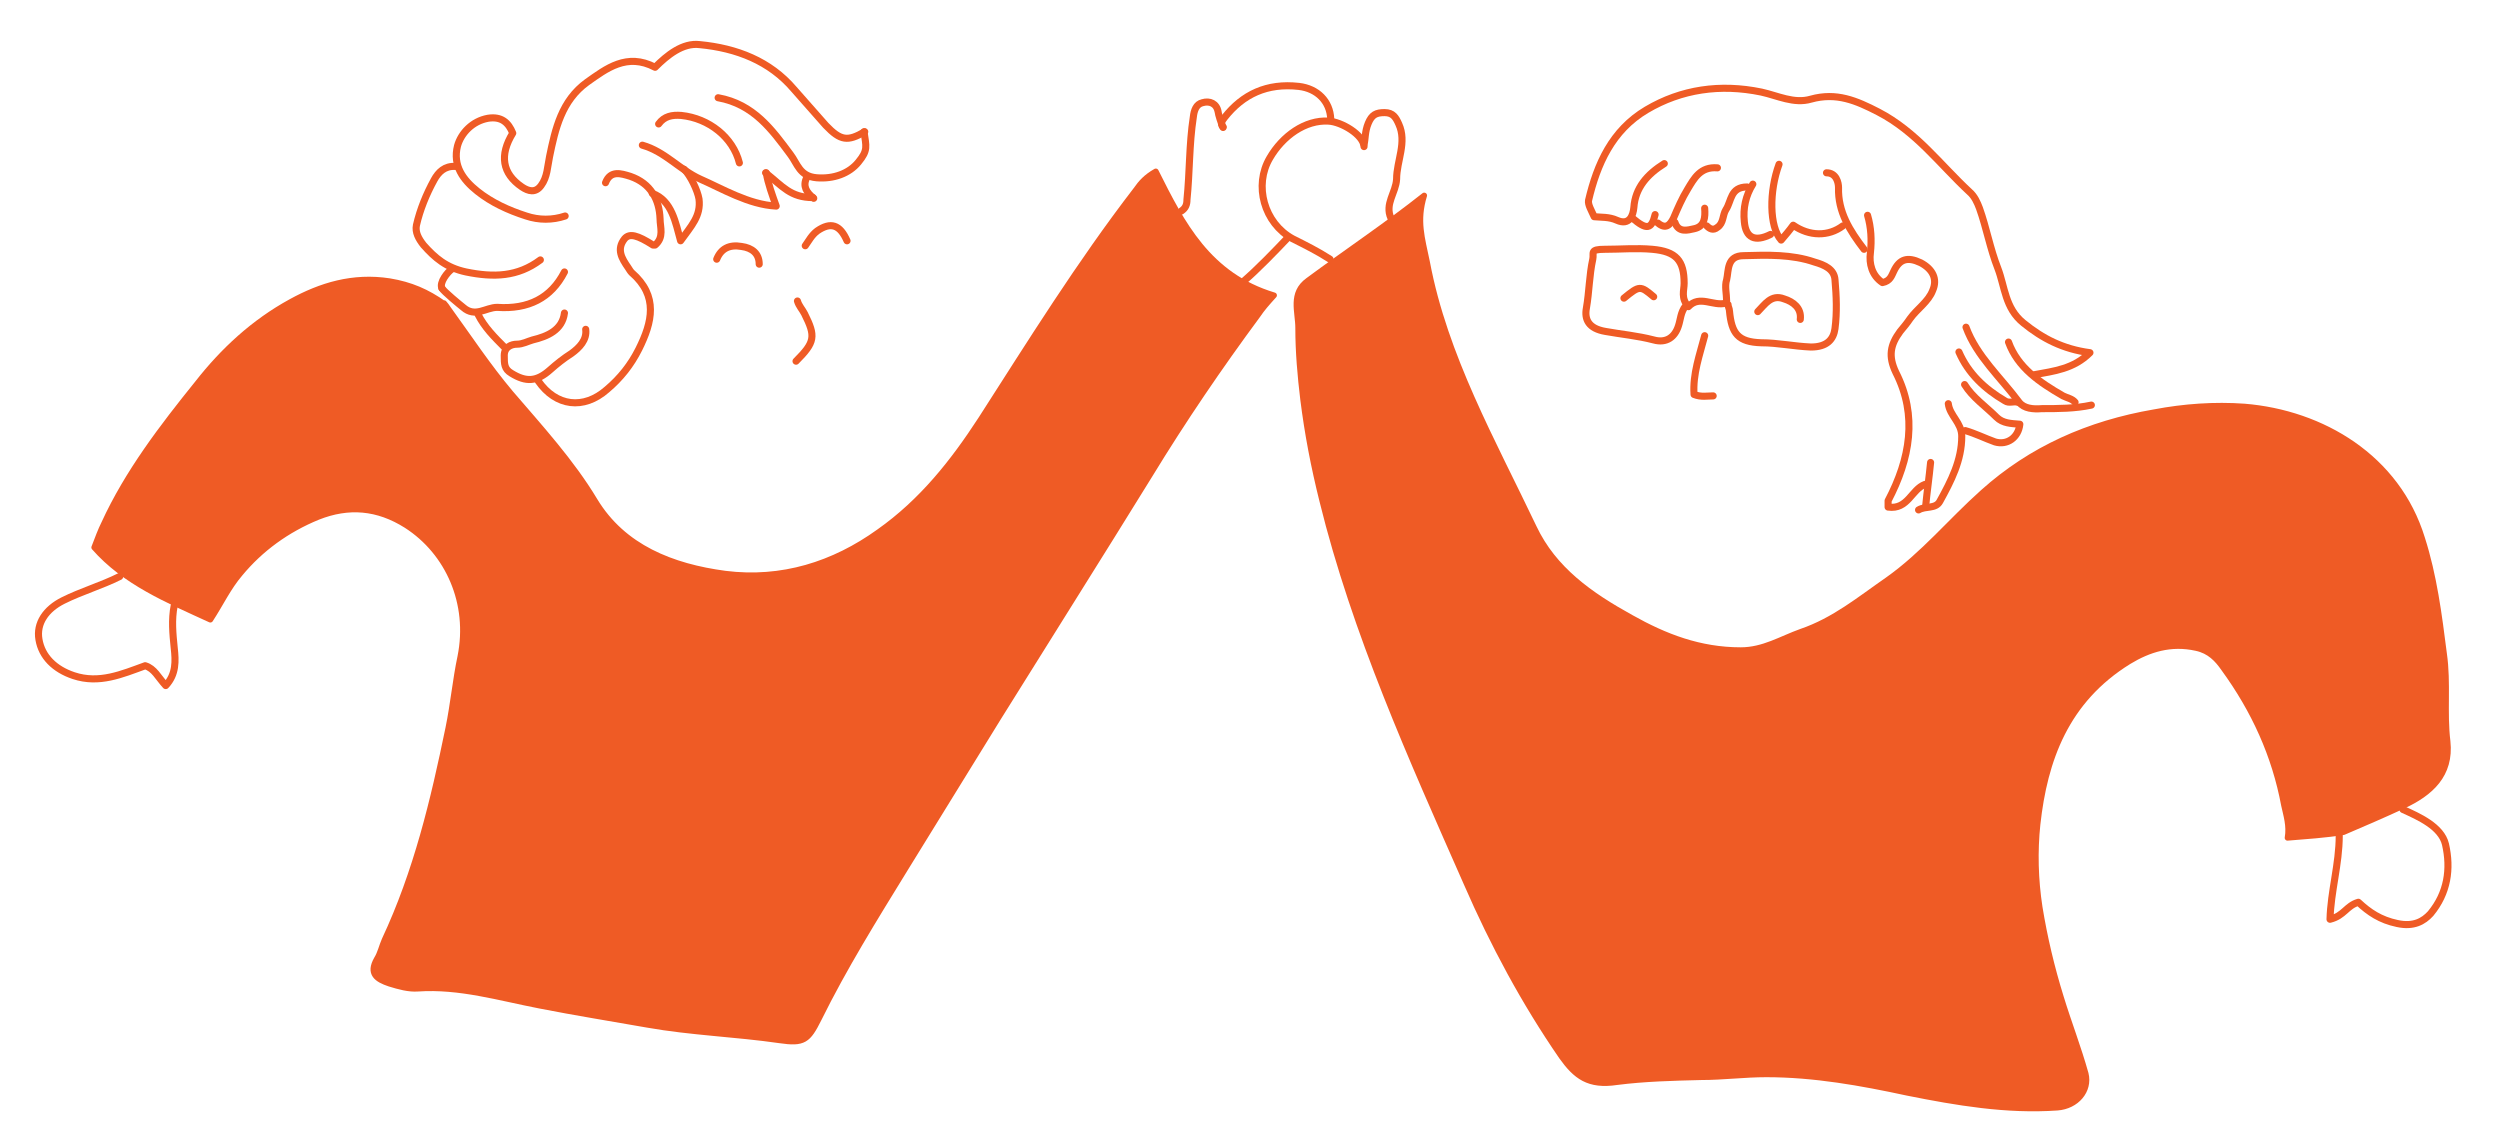 <?xml version="1.0" encoding="UTF-8"?>
<svg id="Layer_1" xmlns="http://www.w3.org/2000/svg" version="1.1" viewBox="0 0 353 161">
  <!-- Generator: Adobe Illustrator 29.3.0, SVG Export Plug-In . SVG Version: 2.1.0 Build 146)  -->
  <defs>
    <style>
      .st0 {
        fill: none;
      }

      .st0, .st1 {
        stroke: #ef5b25;
        stroke-linecap: round;
        stroke-linejoin: round;
      }

      .st1 {
        fill: #ef5b25;
        stroke-width: .8px;
      }
    </style>
  </defs>
  <path class="st0" d="M330.3,118c0,4-1.2,7.9-1.3,11.8,2-.5,2.3-1.9,4-2.4,1.5,1.4,3.1,2.5,5.5,3,2.3.5,3.7-.3,4.7-1.4,2.4-2.9,2.9-6.3,2.1-9.8-.6-2.5-3.8-3.9-6-4.9"/>
  <path class="st1" d="M323,118.3c2.5-.2,5.4-.4,7.9-.8,2.8-1.2,5.6-2.4,8.4-3.7,3.9-1.8,6.8-4.4,6.3-9.1-.5-4.1.1-8.2-.5-12.4-.7-5.5-1.4-11-3.1-16.3-3.5-11.4-14.1-17.7-25.1-18.6-4.2-.3-8.5,0-12.7.8-9.3,1.6-17.4,5.2-24.2,11.3-4.6,4.1-8.4,8.8-13.5,12.4-3.9,2.7-7.5,5.7-12.2,7.3-2.8,1-5.3,2.6-8.5,2.6-5.8,0-10.7-1.9-15.5-4.6-5.8-3.2-10.9-6.8-13.7-12.7-5.8-12.2-12.6-24.2-15.1-37.5-.7-3.4-1.5-5.8-.4-9.4-5.3,4.2-11,8-16.4,12-2.5,1.8-1.4,4.4-1.4,6.7,0,3.4.3,6.8.7,10.1.6,4.8,1.5,9.5,2.7,14.3,4.6,18.7,12.6,36.4,20.4,54.1,3.7,8.5,8.1,16.7,13.4,24.4,2,2.8,3.8,4.2,7.8,3.6,3.9-.5,7.9-.6,11.9-.7,3.1,0,6.1-.4,9.2-.4,6.8,0,13.4,1.2,19.9,2.6,7,1.4,14,2.6,21.2,2.1,2.7-.2,4.6-2.4,4-4.8-1-3.6-2.4-7.2-3.5-10.8-1.3-4.2-2.3-8.4-3-12.7-.6-3.9-.7-7.9-.3-11.7,1-9.1,4-17.5,12.9-23,2.8-1.7,5.9-2.7,9.5-1.9,1.9.4,3,1.6,3.9,2.9,4.3,5.9,7.2,12.3,8.5,19.3.3,1.4.8,2.9.5,4.6Z"/>
  <path class="st0" d="M287.3,52.9c2.7-.5,5.5-.8,7.8-3.1-3.8-.5-6.7-2-9.4-4.2-2.6-2.1-2.6-5.1-3.6-7.7-1.1-2.8-1.6-5.7-2.6-8.5-.3-.8-.7-1.7-1.4-2.3-4.2-3.9-7.5-8.5-12.9-11.3-3.1-1.6-5.9-2.8-9.5-1.8-2.4.7-4.7-.5-7-1-5.8-1.2-11.3-.4-16.2,2.5s-7,7.7-8.2,12.8c-.1.6.4,1.4.8,2.3,1,.1,2.1,0,3.2.5,1.8.8,2.3-.7,2.4-1.8.2-2.8,1.9-4.7,4.3-6.2"/>
  <path class="st0" d="M122.1,18.6c-2.4,1.4-3.4,1.3-5.5-.9-1.5-1.7-3-3.4-4.5-5.1-3.4-4-8.1-5.8-13.3-6.3-2.4-.3-4.6,1.5-6.3,3.2-4-2.1-6.9.2-9.6,2.1-3.6,2.6-4.5,6.6-5.3,10.5-.3,1.4-.3,2.9-1.2,4.1-.8,1.1-1.8.8-2.7.2-2.8-1.9-3.2-4.5-1.3-7.6-.6-1.5-1.6-2.4-3.5-2.1-2.2.4-3.8,2.1-4.3,3.9-.7,2.8.8,4.8,2.8,6.4,2,1.6,4.4,2.7,6.9,3.5,1.8.6,3.7.6,5.5,0"/>
  <path class="st1" d="M62.7,42.9c-2.4-1.7-4.7-2.7-7.7-3.2-5.2-.8-9.7.6-13.9,2.9-5.3,2.9-9.6,6.9-13.2,11.5-5,6.2-9.9,12.6-13.2,19.8-.5,1-.9,2.1-1.4,3.4,4.3,4.9,10.3,7.4,16.4,10.2,1.5-2.3,2.5-4.5,4.2-6.5,2.9-3.5,6.6-6.2,11-8,4.3-1.7,8.4-1.4,12.5,1.2,5.9,3.8,9.1,11,7.6,18.5-.7,3.3-1,6.7-1.7,10.1-2.1,10.2-4.5,20.3-9,29.9-.4.9-.6,1.9-1.1,2.7-1.2,2.1,0,2.9,1.8,3.5,1.3.4,2.7.8,4,.7,5.9-.4,11.5,1.3,17.2,2.4,5.1,1,10.1,1.8,15.2,2.7,6.2,1.1,12.5,1.3,18.7,2.2,3.4.5,4,0,5.5-3,3.6-7.3,7.9-14.2,12.2-21.2,4.4-7.1,8.8-14.3,13.2-21.4,7.1-11.4,14.3-22.8,21.4-34.3,4.7-7.7,9.8-15.2,15.2-22.5.6-.9,1.3-1.7,2.3-2.8-9.3-2.8-13-10.1-16.7-17.5-1.4.8-2.1,1.6-2.8,2.6-8,10.4-14.9,21.5-21.9,32.4-3.9,6-8.3,11.6-14.4,15.9-6.4,4.6-13.7,6.9-21.7,5.9-7.5-1-14.4-3.7-18.4-10.3-3.3-5.5-7.7-10.3-11.9-15.2-3.2-3.8-5.9-7.9-8.8-11.9-.2-.3-.4-.6-.6-.8"/>
  <path class="st0" d="M263.7,30.4c.5,1.7.6,3.5.4,5.3-.2,1.5.2,3.2,1.7,4.2,1.1-.2,1.3-1,1.6-1.6.8-1.7,1.9-2.1,3.8-1.2,1.7.9,2.4,2.3,1.7,3.9-.6,1.6-2.2,2.6-3.2,4-.4.6-.9,1.2-1.4,1.8-1.4,1.9-1.7,3.5-.6,5.8,3.1,6.1,2,12.2-1.1,18.1v.9c2.8.4,3.3-2.5,5.2-3.2"/>
  <path class="st0" d="M243.7,42.8c-1.8.5-3.7-1.2-5.3.5-1.1-1.2-.6-2.3-.6-3.3,0-3.2-1.1-4.5-4.5-4.8-2.2-.2-4.5,0-6.7,0s-1.5.5-1.7,1.4c-.5,2.3-.5,4.6-.9,6.9-.3,1.6.3,2.9,2.7,3.3,2.2.4,4.5.6,6.8,1.2,1.8.5,3-.4,3.5-2,.3-.9.3-1.9,1-2.8"/>
  <path class="st0" d="M244,43c0,.3.2.6.2.9.3,3.2,1.2,4.4,4.5,4.5,2.3,0,4.6.5,7,.6,2.3,0,3.2-1.1,3.4-2.6.3-2.3.2-4.6,0-6.9-.1-1.5-1.5-2.1-2.9-2.5-3.2-1.1-6.6-1-10-.9-2.4,0-2.1,2.1-2.4,3.4-.3.9,0,2,0,3"/>
  <path class="st0" d="M85.5,25.8c.7-1.8,2.2-1.3,3.5-.9,2.9,1,4.1,3.3,4.2,6,0,1.2.6,2.6-.7,3.7h-.3c-2.2-1.4-3.3-1.7-4-.9-1.2,1.5-.4,2.8.5,4.1.2.3.3.5.5.7,3.8,3.3,2.9,7,1,10.8-1.1,2.2-2.6,4.1-4.5,5.7-3.3,2.9-7.2,2.4-9.7-1.2"/>
  <path class="st0" d="M16.9,81.4c-2.6,1.3-5.4,2.1-8,3.4-2.4,1.2-3.8,3.2-3.4,5.5.4,2.4,2.2,4.2,4.9,5.1,3.6,1.2,6.8-.2,10.1-1.4,1.3.4,1.8,1.6,2.9,2.8,1.5-1.6,1.4-3.5,1.2-5.3-.2-2-.4-4,0-6"/>
  <path class="st0" d="M196.4,30.8c-.9-2,.7-3.6.8-5.5,0-2.6,1.5-5.2.3-7.8-.4-.9-.8-1.6-2-1.6s-1.8.3-2.3,1.5-.4,2.3-.6,3"/>
  <path class="st0" d="M192.6,20.7c-.1-1.7-3.2-3.5-5-3.6-3.3-.2-6.5,2.1-8.3,5.2-2.3,3.9-.8,9.2,3.2,11.4,1.8.9,3.6,1.8,5.3,2.9"/>
  <path class="st0" d="M172.7,17.9c-.2-.2-.7-1.9-.7-2.1-.2-1.2-1.2-1.6-2.2-1.3-.9.2-1.2,1.1-1.3,2-.6,3.9-.5,7.8-.9,11.7,0,.7-.2,1.2-.8,1.6"/>
  <path class="st0" d="M277.4,54.3c1.1,1.8,3,3.1,4.5,4.6.9.9,2.1.9,3.3,1-.2,1.9-1.8,3-3.5,2.5-1.4-.5-2.8-1.2-4.2-1.6"/>
  <path class="st0" d="M64.3,23.5c-1.5-.1-2.4.8-3,1.9-1.1,2-2,4.2-2.5,6.4-.2,1,.3,1.9,1,2.8,1.6,1.8,3.2,3.2,6,3.8,3.9.8,7.3.7,10.5-1.7"/>
  <path class="st0" d="M101.4,13.8c5,.9,7.6,4.5,10.2,8,1,1.3,1.3,3.1,3.7,3.3,2.4.2,4.6-.6,5.9-2.2,1.4-1.7,1.1-2.2.8-4.3"/>
  <path class="st0" d="M104.4,23c-.9-3.6-4.3-6.3-8.2-6.7-1.3-.1-2.4.1-3.2,1.2"/>
  <path class="st0" d="M79.7,38.4c-1.9,3.7-5.1,5.3-9.5,5-1.6,0-3.1,1.5-4.8,0-.5-.4-2.7-2.2-3-2.7"/>
  <path class="st0" d="M275.1,57c.2,1.7,1.9,2.7,1.9,4.6,0,3.4-1.5,6.3-3.1,9.2-.6,1.1-2,.6-3,1.2"/>
  <path class="st0" d="M240.7,47.4c-.7,2.7-1.7,5.4-1.5,8.3,1,.4,1.9.2,2.7.2"/>
  <path class="st0" d="M90.7,20.5c3.2.9,5.3,3.5,8.2,4.8,3,1.3,6.8,3.6,10.7,3.8-.5-1.4-1.2-3.3-1.4-4.7"/>
  <path class="st0" d="M277.6,46.2c1.5,4.1,4.9,7.1,7.5,10.6.7.9,2,1,3.2.9,2.3,0,4.7,0,7-.5"/>
  <path class="st0" d="M251.2,23.2c-1.4,3.8-1.4,8.8.3,10.7.6-.7,1.2-1.4,1.7-2.1,2.3,1.6,5,1.6,7,.1"/>
  <path class="st0" d="M242.5,23.7c-2.4-.2-3.3,1.5-4.2,3-.8,1.3-1.4,2.7-2,4.1-.5,1-1.1,1.6-2.2.7"/>
  <path class="st0" d="M276.6,49.7c1.3,3,3.6,5.2,6.5,6.9.6.4,1.2,0,1.8.2"/>
  <path class="st0" d="M96.6,23.9c.9.9,1.9,3,2.1,4.2.3,2.4-1.1,3.8-2.6,5.9-.7-2.5-1.2-5.7-4-6.7"/>
  <path class="st0" d="M112.6,42.5c.2.7.7,1.2,1,1.8,1.6,3.2,1.5,4-1.2,6.7"/>
  <path class="st0" d="M79.7,44.2c-.3,2.4-2.4,3.3-4.5,3.8-.7.2-1.4.6-2.2.6s-1.8.4-1.8,1.6,0,1.9,1,2.5c2.1,1.3,3.6,1.2,5.5-.5.9-.8,1.9-1.6,3-2.3,1.1-.8,2.2-1.9,2-3.4"/>
  <path class="st0" d="M187.9,16.8c-.1-2.5-1.9-4.3-4.5-4.6-4.5-.5-7.9,1.1-10.5,4.4-.4.5-.6.9-.2,1.4"/>
  <path class="st0" d="M246.7,26.4c-2.4,0-2.2,2-3,3.2-.5.8-.3,1.9-1.2,2.5-.6.5-1.1.2-1.5-.2"/>
  <path class="st0" d="M247.5,26c-1,1.6-1.4,3.4-1.2,5.3.2,2.3,1.5,2.9,3.7,1.8"/>
  <path class="st0" d="M257.9,24.4c1.4,0,1.7,1.4,1.7,2.1-.1,3.4,1.6,6.1,3.6,8.7"/>
  <path class="st0" d="M107.2,37.3c0-1.5-1-2.3-2.5-2.5-1.7-.3-2.9.3-3.5,1.8"/>
  <path class="st0" d="M254.2,45.1c.2-1.6-1-2.5-2.3-2.9-1.8-.7-2.7.8-3.7,1.8"/>
  <path class="st0" d="M240.7,29.4c.1,1.3,0,2.6-1.5,2.9-.9.2-2.2.6-2.7-.9"/>
  <path class="st0" d="M108.1,24.4c2.4,1.9,3.5,3.5,6.7,3.5"/>
  <path class="st0" d="M181.9,33.5c-1.8,1.9-4.4,4.6-6.4,6.3"/>
  <path class="st0" d="M283.6,48.3c1.3,3.6,4.4,5.7,7.7,7.6.6.3,1.3.4,1.7.9"/>
  <path class="st0" d="M67.5,44.4c.9,1.8,2.3,3.2,3.7,4.6"/>
  <path class="st0" d="M63.8,38c-.6.4-1.8,1.9-1.4,2.7"/>
  <path class="st0" d="M233.5,41.9c-1.9-1.6-2-1.6-4.2.2"/>
  <path class="st0" d="M119.6,34c-1-2.3-2.3-2.7-4.2-1.4-.8.6-1.2,1.4-1.7,2.1"/>
  <path class="st0" d="M272.6,65.3c-.2,2.1-.5,4.1-.7,6.2"/>
  <path class="st0" d="M113.9,25.1c-.6,1.2,0,2.1,1,2.9"/>
  <path class="st0" d="M230.5,30.8c2,1.7,2.7,1.6,3.2-.5"/>
</svg>